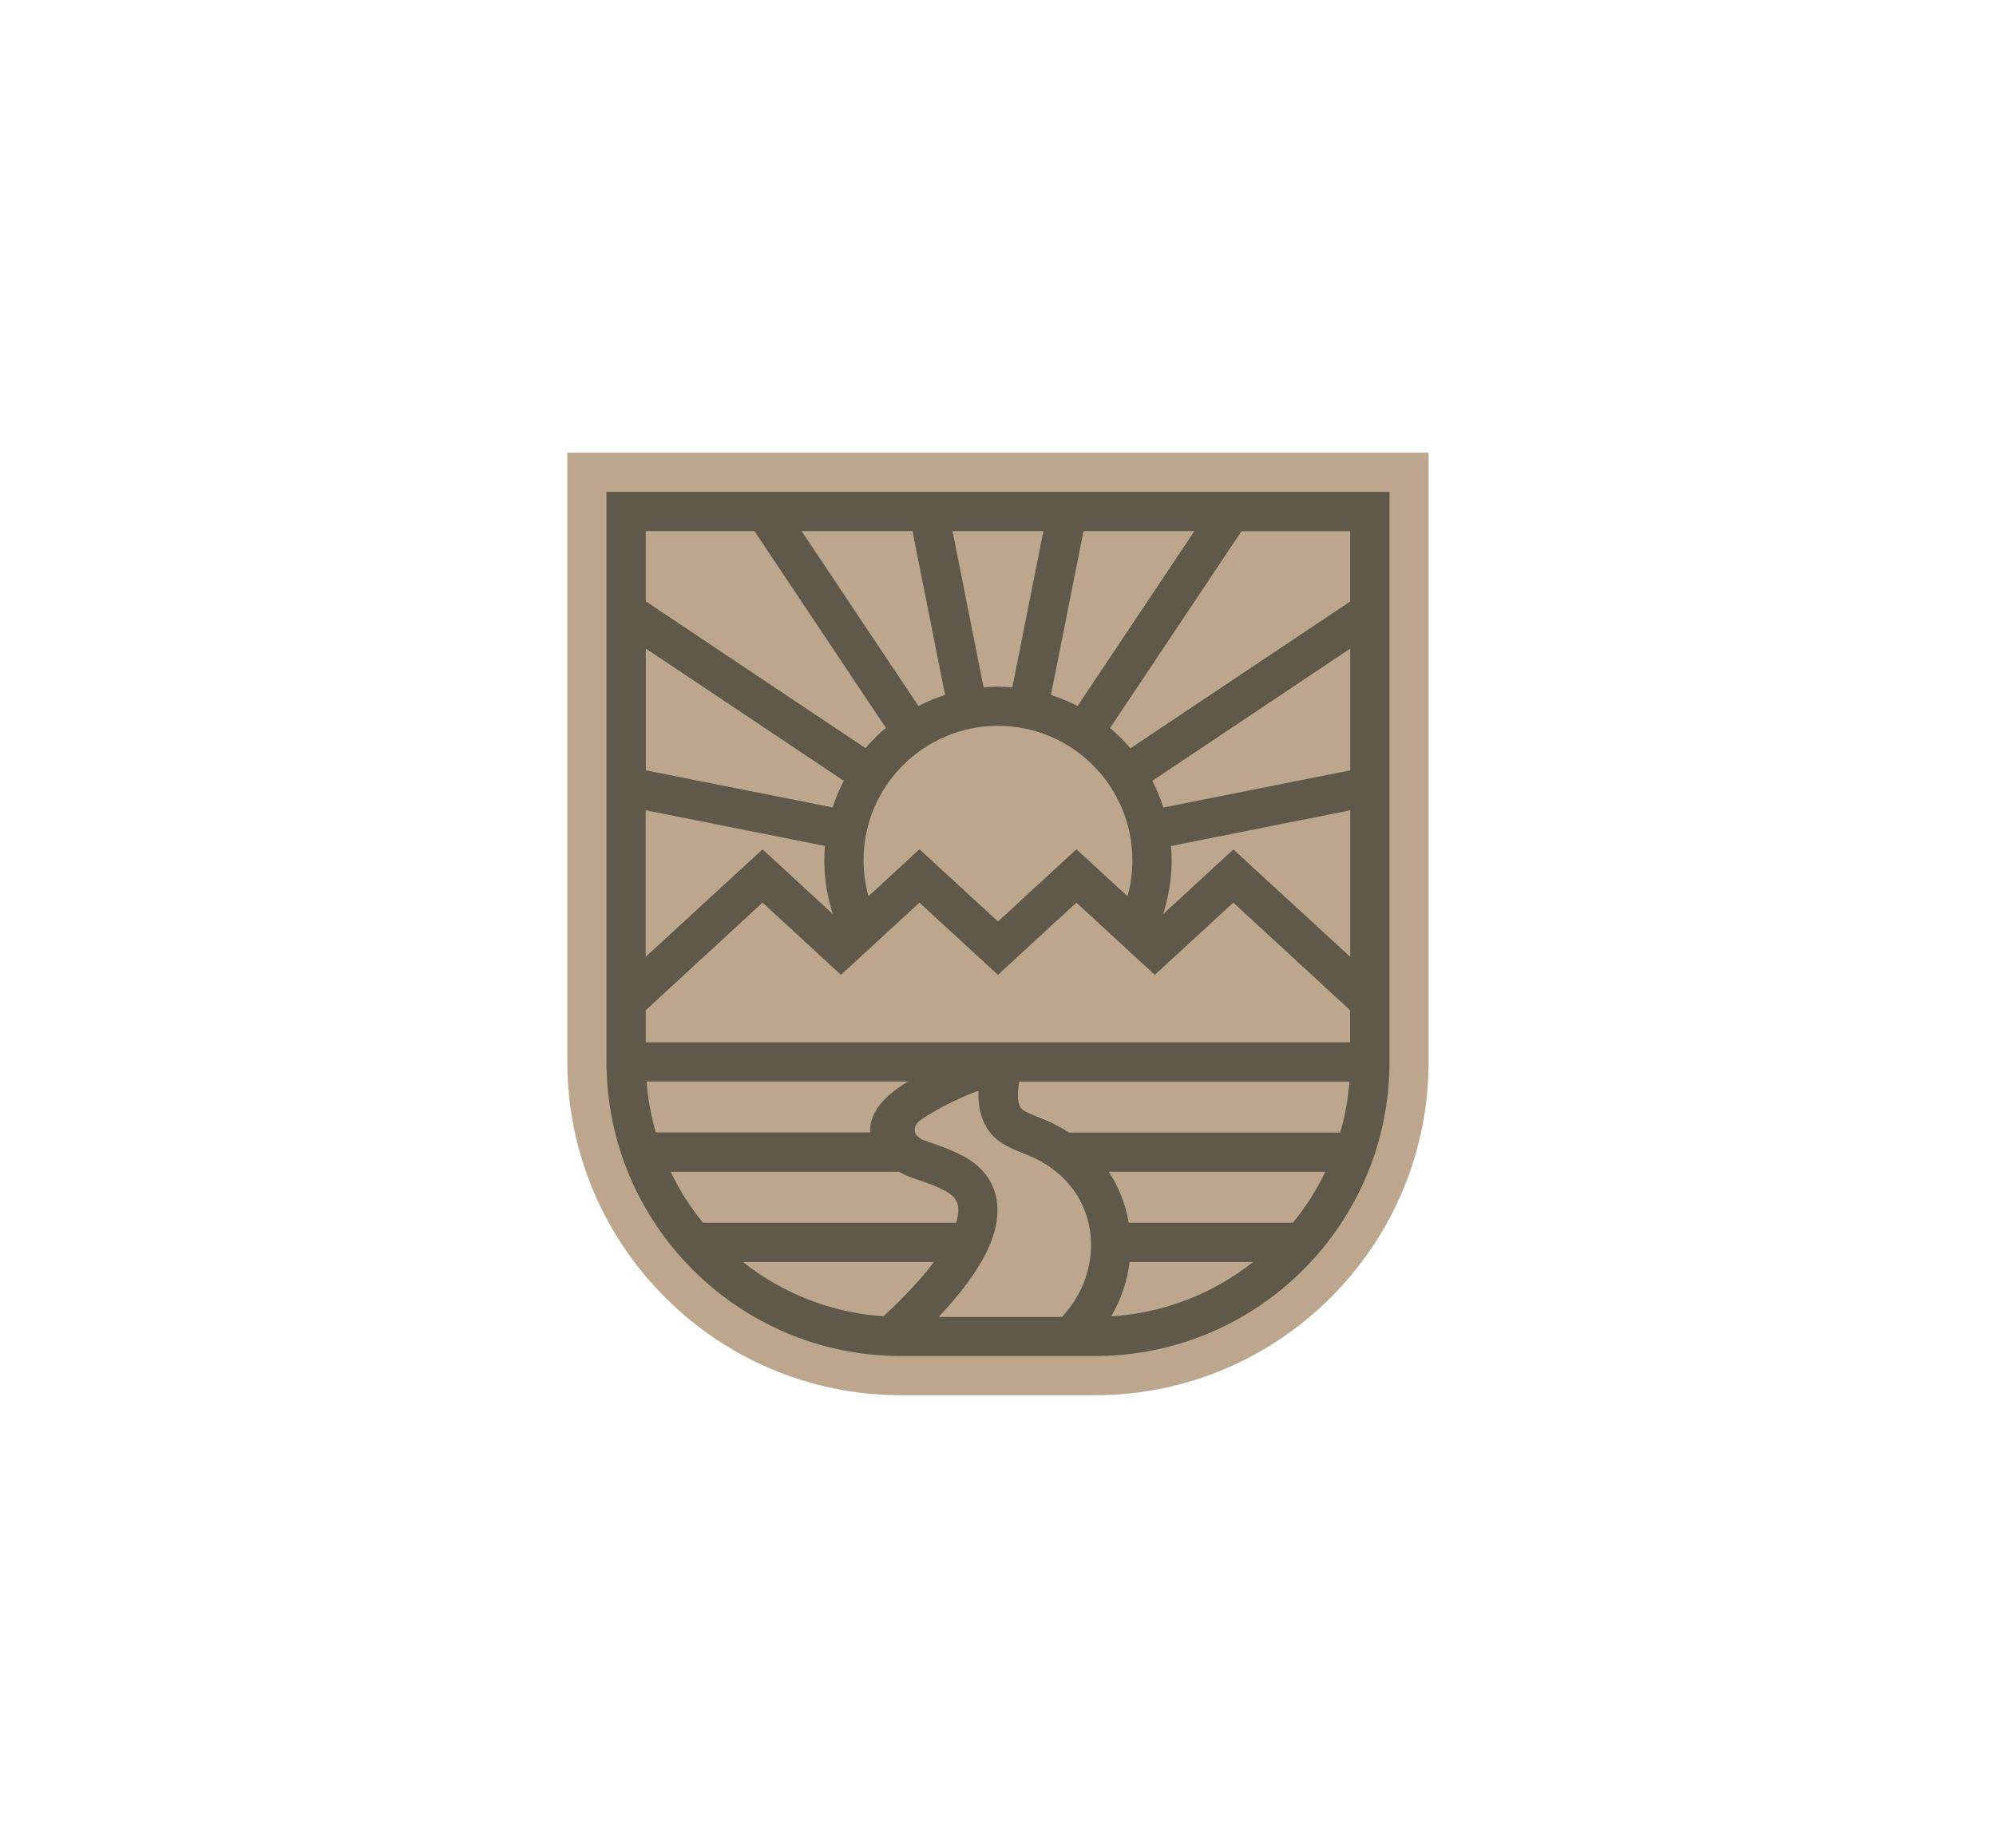 <svg xmlns="http://www.w3.org/2000/svg" viewBox="0 0 270 250"><defs><style>      .cls-1 {        fill: none;      }      .cls-1, .cls-2, .cls-3 {        stroke-width: 0px;      }      .cls-2 {        fill: #60594a;      }      .cls-3 {        fill: #bca78e;      }    </style></defs><g id="Content"><g><path class="cls-3" d="m121.85,188.76c-24.87,0-45.11-20.23-45.11-45.11V61.24h116.51v82.41c0,24.87-20.23,45.11-45.11,45.11h-26.3Z"></path><path class="cls-2" d="m82.04,66.54v77.11c0,21.96,17.86,39.81,39.81,39.81h26.3c21.96,0,39.81-17.85,39.81-39.81v-77.11h-105.91Zm64.52,5.31h15.01l-15.81,23.67c-1.16-.6-2.36-1.1-3.6-1.5l4.41-22.17Zm6.62,44.54c0,1.68-.23,3.31-.67,4.86l-6.9-6.35-10.61,9.77-10.62-9.77-6.9,6.35c-.43-1.55-.67-3.18-.67-4.86,0-10.03,8.16-18.19,18.19-18.19s18.18,8.16,18.18,18.19Zm-12.04-44.54l-4.2,21.14c-.64-.05-1.29-.09-1.94-.09s-1.31.04-1.95.09l-4.2-21.14h12.3Zm-17.71,0l4.41,22.17c-1.25.39-2.45.9-3.6,1.5l-15.81-23.67h15Zm-36.08,0h14.7l17.78,26.62c-.99.84-1.91,1.76-2.75,2.75l-29.73-19.87v-9.5Zm0,15.89l26.78,17.89c-.59,1.16-1.09,2.36-1.5,3.61l-25.27-5.02v-16.48Zm0,21.88l24.24,4.83c-.04.64-.09,1.29-.09,1.95,0,2.53.42,4.98,1.16,7.27l-9.51-8.76-15.81,14.54v-19.84Zm.11,36.7h35.35c-2.14,1.31-4.37,3.06-4.97,5.45-.12.48-.16.97-.14,1.44h-28.99c-.64-2.22-1.07-4.52-1.24-6.9Zm3.26,12.21h30.87c.41.21.84.43,1.32.63,1.08.45,3.15.99,4.97,1.97,1.21.64,1.51,1.33,1.65,1.78.19.66.11,1.53-.19,2.52h-34.24c-1.72-2.1-3.19-4.41-4.38-6.9Zm28.81,19.55c-7.16-.47-13.72-3.14-19.03-7.34h25.84c-2.01,2.67-4.5,5.15-6.81,7.34Zm24.17.09h-16.73c2.18-2.31,4.28-4.85,5.87-7.62,1.91-3.33,2.53-6.47,1.78-9.1-.6-2.1-2.06-3.82-4.24-5-2.35-1.26-4.83-1.93-5.44-2.19,0,0-.03,0-.04-.02-1.45-.61-1.58-1.89-.28-2.78.73-.5,1.7-1.07,2.89-1.73,0,0,2.66-1.4,4.85-2.15-.09,2.36.44,5.09,2.82,6.84,1.12.82,3.64,1.78,3.82,1.86,4.66,1.85,7.74,5.56,8.44,10.18.64,4.19-.79,8.52-3.78,11.7Zm6.62-.08c1.31-2.27,2.17-4.77,2.48-7.35h16.71c-5.36,4.23-11.97,6.9-19.19,7.35Zm24.58-12.66h-22.22c-.43-2.53-1.34-4.84-2.69-6.9h29.28c-1.18,2.48-2.66,4.79-4.38,6.9Zm6.39-12.21h-36.68c-1.12-.72-2.31-1.34-3.61-1.86-.22-.09-2.08-.78-2.65-1.2-.8-.59-.76-2.35-.47-3.83h44.66c-.18,2.37-.6,4.67-1.24,6.9Zm1.36-12.21h-95.3v-4.33l1.25-1.16,14.55-13.4,10.61,9.77,10.61-9.77,10.62,9.77,10.61-9.77,10.61,9.77,10.62-9.77,14.54,13.4,1.26,1.16v4.33Zm0-11.55l-15.81-14.54-9.51,8.76c.74-2.29,1.16-4.74,1.16-7.27,0-.66-.04-1.31-.09-1.95l24.25-4.83v19.84Zm0-25.24l-25.28,5.03c-.4-1.25-.9-2.45-1.5-3.61l26.78-17.89v16.47Zm0-22.85l-29.74,19.87c-.83-.99-1.76-1.91-2.75-2.75l17.78-26.62h14.7v9.5Z"></path></g></g><g id="Invisible_Borders" data-name="Invisible Borders"><rect class="cls-1" x="0" width="270" height="250"></rect></g></svg>